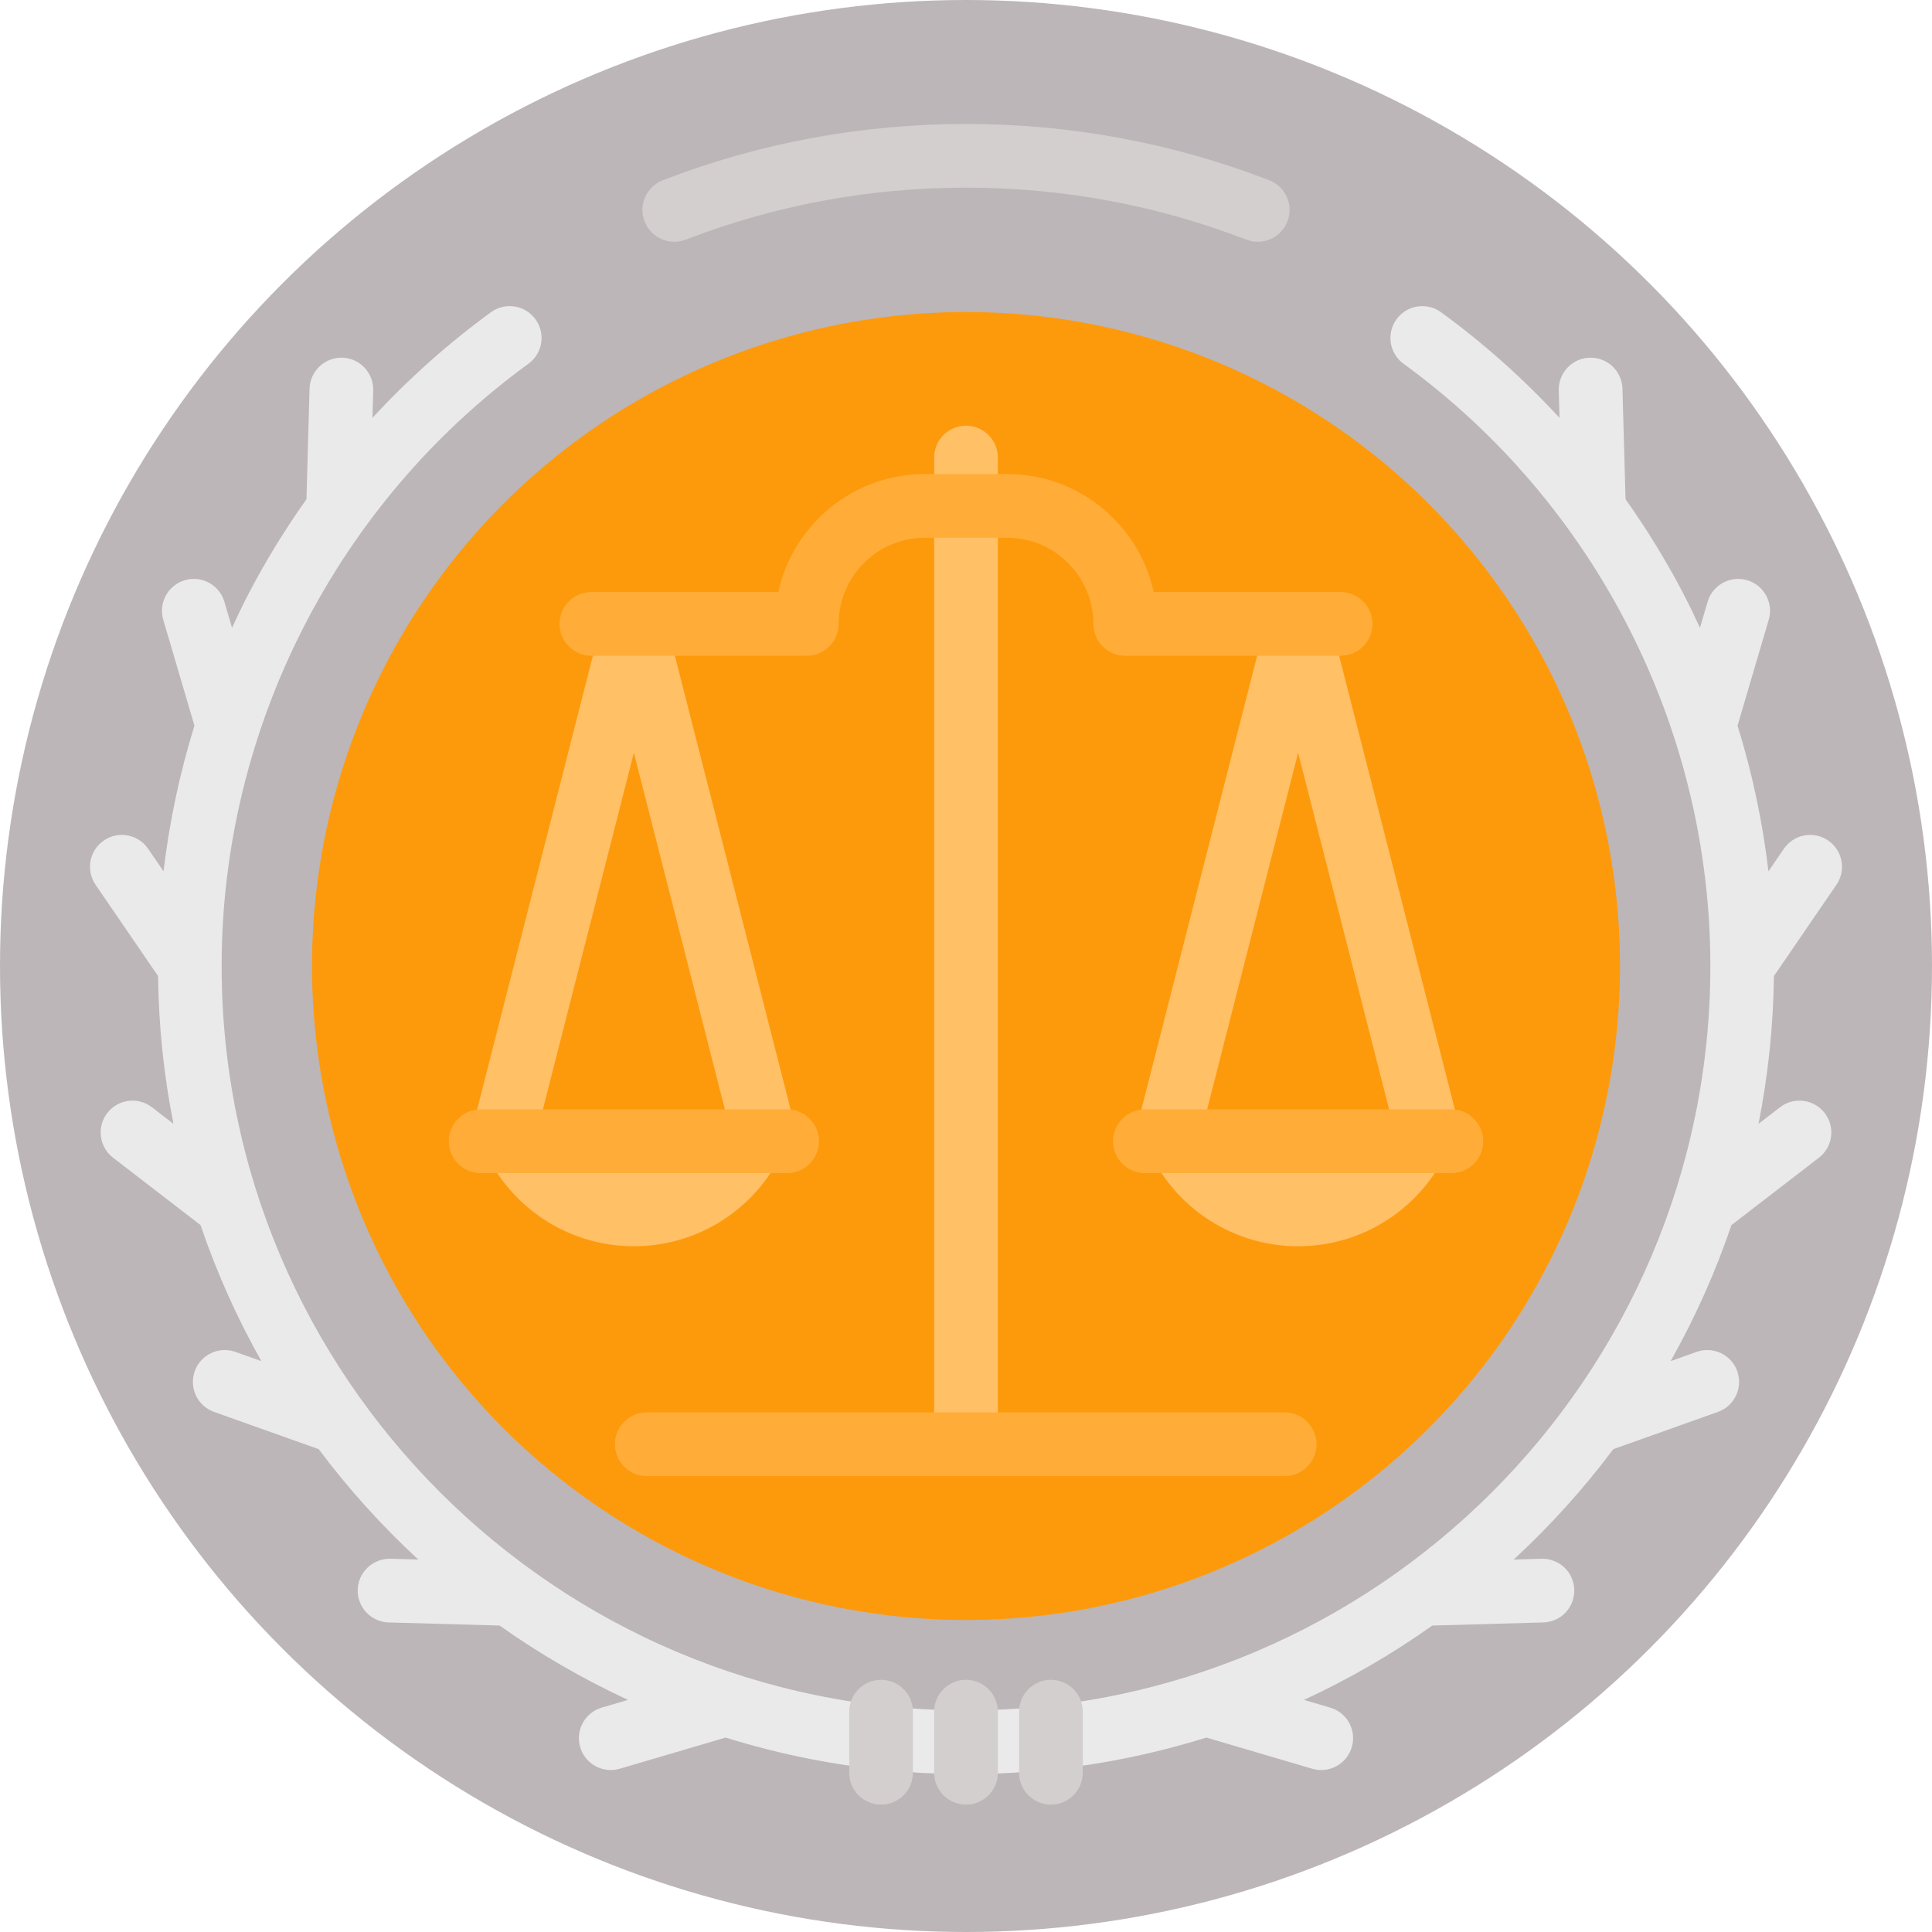 <?xml version="1.0" encoding="iso-8859-1"?>
<!-- Uploaded to: SVG Repo, www.svgrepo.com, Generator: SVG Repo Mixer Tools -->
<svg height="800px" width="800px" version="1.1" id="Layer_1" xmlns="http://www.w3.org/2000/svg" xmlns:xlink="http://www.w3.org/1999/xlink" 
	 viewBox="0 0 512 512" xml:space="preserve">
<circle style="fill:#BCB6B8;" cx="256" cy="256" r="256"/>
<circle style="fill:#FD9A0C;" cx="256" cy="256" r="173.315"/>
<path style="fill:#D2CFCE;" d="M333.311,64.074c-1.011,0-2.039-0.183-3.038-0.568c-23.67-9.139-48.659-13.773-74.27-13.773
	s-50.6,4.634-74.27,13.773c-4.347,1.677-9.235-0.484-10.913-4.833c-1.679-4.348,0.485-9.234,4.833-10.913
	c25.618-9.891,52.652-14.907,80.351-14.907c27.7,0,54.733,5.015,80.351,14.907c4.348,1.679,6.512,6.565,4.833,10.913
	C339.893,62.021,336.697,64.074,333.311,64.074z"/>
<g>
	<path style="fill:#FFC066;" d="M256,391.175c-4.661,0-8.44-3.779-8.44-8.44v-261.48c0-4.661,3.779-8.44,8.44-8.44
		c4.661,0,8.44,3.779,8.44,8.44v261.48C264.44,387.397,260.661,391.175,256,391.175z"/>
	<polygon style="fill:#FFC066;" points="352.194,163.253 335.839,163.253 300.862,300.353 317.217,304.525 344.017,199.48 
		370.815,304.525 387.17,300.353 	"/>
	<polygon style="fill:#FFC066;" points="176.161,163.253 159.806,163.253 124.83,300.353 141.185,304.525 167.983,199.48 
		194.783,304.525 211.138,300.353 	"/>
</g>
<path style="fill:#FFAD38;" d="M355.27,173.778h-57.072c-4.661,0-8.44-3.779-8.44-8.44c0-12.586-10.239-22.825-22.825-22.825
	h-21.866c-12.586,0-22.825,10.239-22.825,22.825c0,4.661-3.779,8.44-8.44,8.44h-57.072c-4.661,0-8.44-3.779-8.44-8.44
	s3.779-8.44,8.44-8.44h49.535c3.88-17.851,19.805-31.265,38.802-31.265h21.866c18.997,0,34.922,13.412,38.801,31.265h49.535
	c4.661,0,8.44,3.779,8.44,8.44S359.93,173.778,355.27,173.778z"/>
<path style="fill:#EBEAEA;" d="M486.673,234.472c2.633-3.846,1.65-9.098-2.195-11.732c-3.846-2.633-9.097-1.65-11.732,2.195
	l-4.088,5.971c-1.546-13.097-4.292-26.03-8.189-38.591l8.262-28.072c1.315-4.472-1.242-9.163-5.714-10.479
	c-4.468-1.314-9.162,1.242-10.479,5.714l-2.029,6.895c-1.414-3.071-2.881-6.118-4.441-9.117
	c-4.503-8.651-9.628-16.985-15.283-24.951l-0.819-29.308c-0.131-4.66-4.016-8.345-8.672-8.201c-4.66,0.131-8.33,4.013-8.201,8.673
	l0.204,7.274c-9.53-10.322-20.055-19.732-31.41-27.996c-3.769-2.743-9.048-1.911-11.791,1.857
	c-2.743,3.769-1.911,9.047,1.857,11.791c50.916,37.056,81.313,96.723,81.313,159.607c0,108.774-88.494,197.266-197.266,197.266
	S58.734,364.774,58.734,256c0-62.885,30.397-122.551,81.313-159.607c3.769-2.743,4.6-8.021,1.857-11.791
	c-2.742-3.767-8.02-4.6-11.791-1.857c-11.355,8.264-21.88,17.675-31.41,27.996l0.204-7.274c0.131-4.66-3.541-8.542-8.201-8.672
	c-4.618-0.122-8.541,3.541-8.672,8.201l-0.819,29.308c-5.656,7.966-10.78,16.3-15.283,24.951c-1.561,2.999-3.028,6.046-4.441,9.117
	l-2.029-6.895c-1.315-4.472-6.008-7.031-10.479-5.714c-4.472,1.315-7.03,6.007-5.714,10.479l8.262,28.072
	c-3.897,12.561-6.642,25.494-8.189,38.591l-4.088-5.971c-2.633-3.845-7.885-4.829-11.732-2.195
	c-3.845,2.633-4.829,7.886-2.195,11.732l16.563,24.19c0.164,13.384,1.556,26.475,4.08,39.166l-5.706-4.394
	c-3.693-2.845-8.992-2.156-11.836,1.537c-2.844,3.693-2.156,8.992,1.537,11.836l23.178,17.85
	c4.272,12.585,9.694,24.641,16.123,36.059l-6.875-2.449c-4.387-1.561-9.218,0.728-10.782,5.119
	c-1.564,4.391,0.728,9.218,5.119,10.782l27.725,9.873c7.892,10.546,16.742,20.335,26.402,29.256l-7.386-0.207
	c-4.625-0.118-8.541,3.541-8.673,8.201c-0.131,4.66,3.541,8.542,8.201,8.673l29.412,0.823c10.664,7.562,22.051,14.166,34.028,19.704
	l-6.96,2.048c-4.472,1.315-7.03,6.007-5.714,10.479c1.081,3.676,4.445,6.06,8.092,6.06c0.789,0,1.591-0.111,2.387-0.345l28.06-8.257
	c20.129,6.284,41.525,9.672,63.697,9.672s43.567-3.388,63.697-9.672l28.06,8.257c0.796,0.234,1.597,0.345,2.387,0.345
	c3.647,0,7.01-2.383,8.092-6.06c1.315-4.472-1.242-9.163-5.714-10.479l-6.96-2.048c11.977-5.537,23.364-12.141,34.028-19.704
	L409,429.964c4.66-0.131,8.33-4.013,8.201-8.673c-0.131-4.659-4-8.319-8.673-8.201l-7.386,0.207
	c9.662-8.921,18.511-18.71,26.402-29.256l27.725-9.873c4.391-1.564,6.683-6.39,5.119-10.782c-1.564-4.391-6.39-6.682-10.782-5.119
	l-6.875,2.449c6.429-11.418,11.851-23.474,16.123-36.059l23.178-17.85c3.693-2.844,4.381-8.142,1.537-11.836
	c-2.844-3.692-8.142-4.382-11.836-1.537l-5.706,4.394c2.523-12.692,3.916-25.783,4.08-39.166L486.673,234.472z"/>
<g>
	<path style="fill:#D2CFCE;" d="M256,478.242c-4.661,0-8.44-3.779-8.44-8.44v-16.194c0-4.661,3.779-8.44,8.44-8.44
		c4.661,0,8.44,3.779,8.44,8.44v16.194C264.44,474.463,260.661,478.242,256,478.242z"/>
	<path style="fill:#D2CFCE;" d="M278.505,478.242c-4.661,0-8.44-3.779-8.44-8.44v-16.194c0-4.661,3.779-8.44,8.44-8.44
		c4.661,0,8.44,3.779,8.44,8.44v16.194C286.945,474.463,283.166,478.242,278.505,478.242z"/>
	<path style="fill:#D2CFCE;" d="M233.495,478.242c-4.661,0-8.44-3.779-8.44-8.44v-16.194c0-4.661,3.779-8.44,8.44-8.44
		c4.661,0,8.44,3.779,8.44,8.44v16.194C241.934,474.463,238.155,478.242,233.495,478.242z"/>
</g>
<path style="fill:#FFAD38;" d="M340.445,374.296H171.407c-4.661,0-8.44,3.779-8.44,8.44s3.779,8.44,8.44,8.44h169.038
	c4.661,0,8.44-3.779,8.44-8.44S345.107,374.296,340.445,374.296z"/>
<g>
	<path style="fill:#FFC066;" d="M303.413,302.439c6.302,16.279,22.099,27.829,40.603,27.829c18.504,0,34.301-11.55,40.603-27.829
		H303.413z"/>
	<path style="fill:#FFC066;" d="M167.983,330.268c18.504,0,34.301-11.55,40.603-27.829h-81.205
		C133.683,318.718,149.479,330.268,167.983,330.268z"/>
</g>
<g>
	<path style="fill:#FFAD38;" d="M384.619,310.879h-81.205c-4.661,0-8.44-3.779-8.44-8.44s3.779-8.44,8.44-8.44h81.205
		c4.661,0,8.44,3.779,8.44,8.44S389.28,310.879,384.619,310.879z"/>
	<path style="fill:#FFAD38;" d="M208.587,310.879h-81.205c-4.661,0-8.44-3.779-8.44-8.44s3.779-8.44,8.44-8.44h81.205
		c4.661,0,8.44,3.779,8.44,8.44S213.247,310.879,208.587,310.879z"/>
</g>
</svg>
